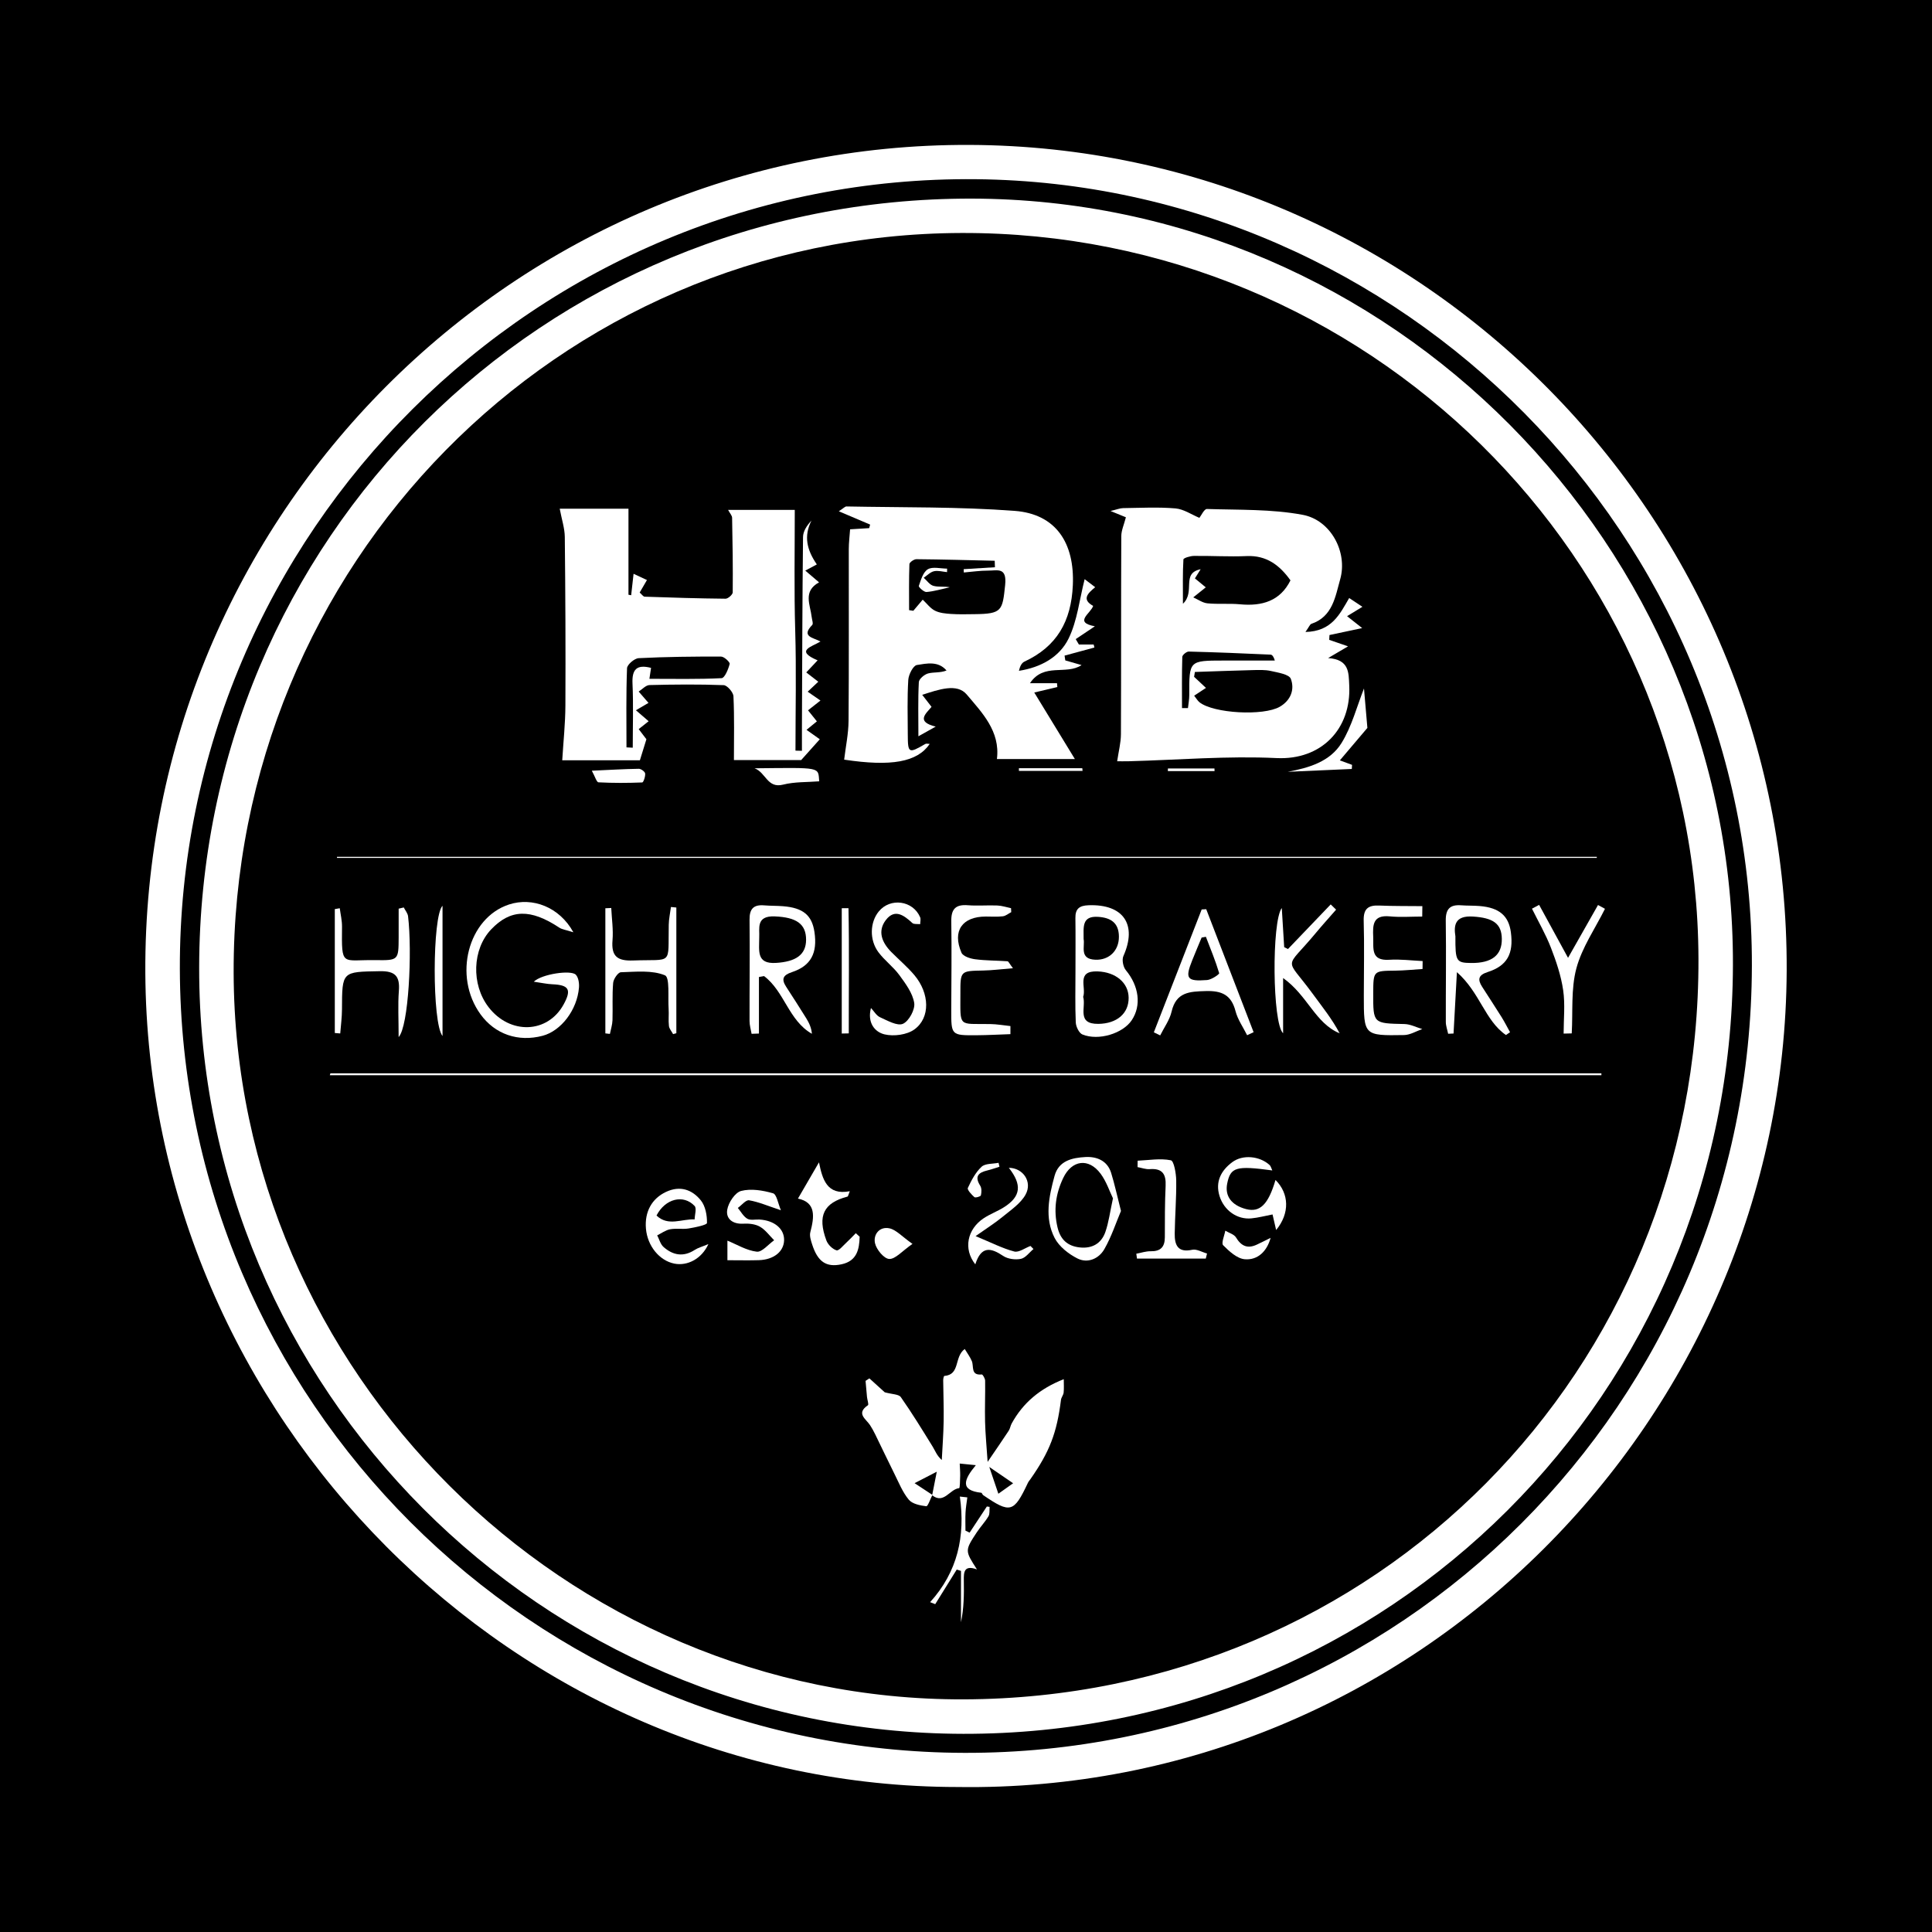 <?xml version="1.0" encoding="utf-8"?>
<!-- Generator: Adobe Illustrator 17.0.0, SVG Export Plug-In . SVG Version: 6.00 Build 0)  -->
<!DOCTYPE svg PUBLIC "-//W3C//DTD SVG 1.1//EN" "http://www.w3.org/Graphics/SVG/1.1/DTD/svg11.dtd">
<svg version="1.1" id="Layer_1" xmlns="http://www.w3.org/2000/svg" xmlns:xlink="http://www.w3.org/1999/xlink" x="0px" y="0px"
	 width="200px" height="200px" viewBox="0 0 200 200" enable-background="new 0 0 200 200" xml:space="preserve">
<rect width="200" height="200"/>
<g>
	<path fill="#FFFFFF" d="M99.146,184.991c-45.888-0.011-83.852-38.303-84.102-84.288C14.786,53.337,53.3,14.801,100.387,15.001
		c46.649,0.198,84.78,38.532,84.57,85.483C184.749,146.875,146.517,185.695,99.146,184.991z M181.354,99.983
		C181.454,55.507,145.193,19,101.05,18.551c-45.507-0.462-82.563,36.63-82.432,81.77c0.129,44.565,36.415,81.028,81.244,81.134
		C144.915,181.561,181.254,145.231,181.354,99.983z"/>
	<path fill="#FFFFFF" d="M99.721,179.486c-43.633-0.076-79.165-35.713-79.103-79.337c0.062-44.376,35.555-79.686,80-79.589
		c43.342,0.095,78.902,35.916,78.775,79.355C179.262,144.22,143.875,179.563,99.721,179.486z M99.776,175.917
		c42.619-0.137,76.181-33.969,76.048-76.659c-0.13-41.545-34.371-75.267-76.298-75.139c-41.807,0.127-75.46,34.337-75.339,76.586
		C24.306,141.98,58.547,176.05,99.776,175.917z"/>
	<path fill="#FFFFFF" d="M135.139,65.422c2.739-0.061,3.555-1.853,4.529-3.514c0.418,0.277,0.84,0.557,1.369,0.908
		c-0.504,0.308-0.973,0.595-1.588,0.97c0.486,0.384,0.868,0.685,1.564,1.234c-1.305,0.277-2.346,0.497-3.386,0.718
		c-0.009,0.167-0.018,0.333-0.027,0.5c0.663,0.228,1.326,0.456,1.949,0.671c-0.551,0.324-1.125,0.662-2.062,1.213
		c2.202,0.153,2.121,1.5,2.185,2.833c0.218,4.514-2.889,7.744-7.522,7.521c-5.072-0.243-10.177,0.191-15.268,0.327
		c-0.476,0.013-0.953,0.002-1.234,0.002c0.147-1.013,0.386-1.907,0.39-2.802c0.031-6.833,0.005-13.666,0.037-20.498
		c0.003-0.606,0.287-1.21,0.477-1.956c-0.337-0.138-0.793-0.324-1.591-0.651c0.661-0.156,0.982-0.294,1.304-0.298
		c1.806-0.023,3.622-0.122,5.416,0.03c0.857,0.073,1.671,0.643,2.479,0.977c0.186-0.229,0.496-0.926,0.783-0.917
		c3.314,0.108,6.686-0.001,9.919,0.606c2.904,0.545,4.669,3.867,3.873,6.671c-0.499,1.757-0.764,3.866-2.98,4.611
		C135.602,64.63,135.518,64.89,135.139,65.422z M124.29,58.927c-0.2,0.32-0.4,0.64-0.593,0.948c0.457,0.377,0.826,0.681,1.124,0.927
		c-0.52,0.417-0.907,0.727-1.295,1.038c0.489,0.215,0.964,0.568,1.469,0.617c1.118,0.109,2.257-0.005,3.376,0.1
		c2.289,0.215,4.157-0.342,5.218-2.479c-1.119-1.571-2.483-2.602-4.533-2.513c-1.817,0.08-3.641-0.038-5.462-0.017
		c-0.38,0.004-1.078,0.217-1.087,0.366c-0.084,1.41-0.05,2.828-0.05,4.588C123.781,61.254,122.242,59.346,124.29,58.927z
		 M123.62,72.018c0.232,0.292,0.357,0.524,0.547,0.677c1.448,1.16,6.634,1.447,8.325,0.462c1.133-0.66,1.549-1.791,1.134-2.884
		c-0.178-0.47-1.32-0.644-2.056-0.811c-0.616-0.14-1.281-0.107-1.922-0.092c-1.985,0.049-3.969,0.126-5.953,0.192
		c-0.028,0.167-0.056,0.334-0.083,0.501c0.406,0.38,0.812,0.76,1.229,1.149C124.46,71.463,124.083,71.712,123.62,72.018z
		 M122.36,73.303c0.206,0,0.411,0,0.617,0c0.048-0.452,0.138-0.903,0.136-1.355c-0.011-3.564-0.017-3.565,3.536-3.568
		c1.774-0.002,3.547,0,5.321,0c-0.118-0.41-0.275-0.605-0.442-0.613c-2.822-0.128-5.644-0.247-8.468-0.317
		c-0.228-0.006-0.663,0.351-0.669,0.549C122.338,69.766,122.36,71.535,122.36,73.303z"/>
	<path fill="#FFFFFF" d="M111.688,66.721c0.51,0,1.019,0,1.529,0c0.025,0.104,0.05,0.208,0.075,0.312
		c-1.029,0.279-2.059,0.557-3.088,0.836c0.025,0.165,0.049,0.331,0.074,0.496c0.562,0.162,1.123,0.324,1.685,0.485
		c-1.603,1.07-3.902-0.283-5.341,1.874c1.072,0,1.935,0,2.798,0c0.012,0.133,0.023,0.267,0.035,0.4
		c-0.721,0.17-1.441,0.341-2.388,0.565c1.433,2.349,2.739,4.488,4.203,6.887c-2.896,0-5.483,0-8.07,0
		c0.365-2.887-1.563-4.824-3.126-6.682c-1.002-1.19-2.887-0.521-4.607,0.035c0.377,0.485,0.646,0.832,0.965,1.244
		c-0.568,0.689-1.665,1.533,0.432,2.045c-0.597,0.334-1.061,0.593-1.792,1.002c0-2.027-0.05-3.82,0.045-5.606
		c0.018-0.33,0.576-0.799,0.964-0.901c0.584-0.154,1.239-0.04,1.902-0.303c-0.861-1.006-2.053-0.728-3.069-0.568
		c-0.382,0.06-0.856,0.987-0.89,1.542c-0.114,1.877-0.059,3.765-0.051,5.649c0.009,1.957,0.082,1.989,1.809,0.985
		c0.111-0.065,0.293-0.008,0.461-0.008c-1.284,1.893-3.996,2.363-8.856,1.628c0.16-1.349,0.444-2.68,0.455-4.014
		c0.048-5.919,0.014-11.84,0.023-17.759c0.001-0.68,0.087-1.36,0.136-2.07c0.762-0.047,1.369-0.085,1.975-0.122
		c0.033-0.122,0.067-0.245,0.1-0.367c-0.985-0.419-1.97-0.838-3.242-1.379c0.479-0.309,0.638-0.501,0.793-0.498
		c5.805,0.116,11.626,0.02,17.408,0.457c4.312,0.326,6.216,3.365,6.024,7.696c-0.165,3.722-1.64,6.343-5.018,7.912
		c-0.294,0.137-0.47,0.53-0.562,0.95c2.262-0.351,4.205-1.422,5.146-3.352c0.899-1.844,1.117-4.02,1.656-6.136
		c0.266,0.203,0.627,0.478,1.092,0.832c-0.745,0.613-1.443,1.258-0.21,1.935c-0.253,0.792-2.055,1.701,0.178,2.11
		c-0.642,0.431-1.312,0.88-1.983,1.329C111.47,66.348,111.579,66.534,111.688,66.721z M95.519,62.077
		c0.433,0.406,0.788,0.901,1.269,1.142c0.492,0.247,1.106,0.299,1.673,0.338c0.801,0.055,1.609,0.028,2.413,0.021
		c2.865-0.027,2.898-0.361,3.177-3.003c0.2-1.9-0.802-1.501-1.748-1.506c-0.843-0.004-1.686,0.125-2.529,0.195
		c-0.005-0.115-0.009-0.23-0.014-0.344c1.079-0.066,2.157-0.133,3.236-0.199c-0.008-0.224-0.016-0.447-0.024-0.671
		c-2.703-0.062-5.405-0.138-8.108-0.162c-0.25-0.002-0.715,0.323-0.722,0.509c-0.058,1.587-0.033,3.177-0.033,4.766
		c0.146,0.021,0.293,0.042,0.439,0.064C94.832,62.889,95.117,62.552,95.519,62.077z"/>
	<path fill="#FFFFFF" d="M57.942,52.66c2.38,0,4.867,0,7.117,0c0,3.063,0,5.985,0,8.907c0.093,0.017,0.186,0.034,0.279,0.052
		c0.077-0.686,0.154-1.373,0.249-2.22c0.488,0.228,0.888,0.414,1.385,0.646c-0.271,0.467-0.495,0.852-0.753,1.295
		c0.209,0.179,0.361,0.424,0.521,0.429c2.79,0.097,5.58,0.184,8.371,0.209c0.256,0.002,0.738-0.425,0.74-0.657
		c0.027-2.575-0.012-5.15-0.063-7.725c-0.005-0.227-0.223-0.45-0.415-0.813c2.396,0,4.65,0,6.902,0
		c0.002,4.282-0.076,8.385,0.046,12.493c0.123,4.14,0.027,8.287,0.027,12.431c0.223,0.005,0.445,0.01,0.668,0.015
		c0-0.812-0.003-1.623,0-2.435c0.028-6.562,0.042-13.124,0.113-19.686c0.006-0.596,0.381-1.188,0.875-1.712
		c-0.823,1.622-0.475,3.043,0.554,4.54c-0.341,0.182-0.712,0.381-1.196,0.64c0.631,0.538,0.977,0.832,1.427,1.215
		c-1.701,0.93-0.905,2.327-0.759,3.614c0.031,0.271,0.178,0.668,0.055,0.794c-1.197,1.224,0.104,1.305,0.853,1.715
		c-0.886,0.546-2.697,0.936-0.298,1.951c-0.433,0.46-0.747,0.794-1.176,1.251c0.461,0.356,0.844,0.652,1.246,0.963
		c-0.344,0.324-0.671,0.631-1.098,1.032c0.472,0.327,0.837,0.579,1.322,0.915c-0.463,0.364-0.824,0.648-1.287,1.013
		c0.288,0.358,0.573,0.713,0.917,1.142c-0.287,0.235-0.588,0.482-1.071,0.879c0.567,0.403,1.018,0.724,1.372,0.976
		c-0.534,0.597-1.1,1.23-1.929,2.156c-2.163,0-4.77,0-6.96,0c0-2.261,0.055-4.438-0.048-6.607c-0.02-0.417-0.647-1.138-1.015-1.152
		c-2.556-0.097-5.119-0.073-7.677-0.009c-0.379,0.01-0.747,0.438-1.12,0.673c0.288,0.333,0.577,0.665,1.017,1.173
		c-0.325,0.19-0.745,0.435-1.302,0.762c0.557,0.481,0.889,0.767,1.317,1.136c-0.325,0.258-0.631,0.501-1.029,0.816
		c0.279,0.367,0.559,0.735,0.798,1.05c-0.202,0.653-0.415,1.339-0.675,2.178c-2.627,0-5.456,0-8.038,0
		c0.116-1.92,0.319-3.796,0.327-5.673c0.027-5.812,0.001-11.625-0.062-17.437C58.459,54.687,58.151,53.78,57.942,52.66z
		 M64.853,77.368c0.216,0.011,0.432,0.022,0.649,0.033c0-2.215,0.074-4.433-0.026-6.643c-0.067-1.476,0.445-2,1.921-1.62
		c-0.055,0.363-0.109,0.721-0.171,1.133c2.58,0,5.031,0.056,7.474-0.068c0.321-0.016,0.694-0.923,0.836-1.472
		c0.046-0.178-0.569-0.76-0.884-0.761c-2.847-0.012-5.696,0.02-8.538,0.163c-0.436,0.022-1.19,0.664-1.204,1.042
		C64.805,71.903,64.853,74.636,64.853,77.368z"/>
	<path fill="#FFFFFF" d="M96.524,154.753c-0.214,0.413-0.473,1.193-0.635,1.173c-0.636-0.077-1.445-0.237-1.812-0.679
		c-0.648-0.781-1.039-1.783-1.503-2.709c-0.674-1.346-1.314-2.709-1.976-4.061c-0.16-0.326-0.335-0.647-0.533-0.95
		c-0.421-0.646-1.478-1.2-0.219-2.057c0.11-0.075-0.065-0.555-0.094-0.849c-0.055-0.558-0.101-1.116-0.15-1.675
		c0.133-0.086,0.265-0.171,0.398-0.257c0.625,0.567,1.25,1.134,1.588,1.44c0.764,0.213,1.449,0.191,1.665,0.499
		c1.162,1.656,2.221,3.387,3.286,5.11c0.271,0.438,0.435,0.942,0.954,1.401c0.068-1.339,0.172-2.678,0.194-4.018
		c0.023-1.413-0.036-2.827-0.048-4.24c-0.001-0.154,0.064-0.441,0.114-0.444c1.681-0.126,0.992-1.974,2.117-2.788
		c0.261,0.437,0.557,0.823,0.735,1.257c0.226,0.552-0.141,1.497,1.027,1.378c0.099-0.01,0.346,0.416,0.349,0.643
		c0.022,1.418-0.043,2.837-0.007,4.254c0.032,1.265,0.157,2.528,0.265,4.152c0.83-1.221,1.518-2.215,2.183-3.225
		c0.144-0.219,0.176-0.51,0.304-0.744c1.174-2.138,2.922-3.62,5.394-4.591c0,0.518,0.034,0.959-0.013,1.39
		c-0.028,0.257-0.243,0.492-0.275,0.749c-0.427,3.417-1.166,5.353-3.155,8.198c-0.092,0.132-0.204,0.255-0.271,0.398
		c-1.456,3.09-1.812,3.189-4.628,1.267c-0.084-0.057-0.123-0.237-0.195-0.245c-2.228-0.244-1.819-1.351-0.564-2.857
		c-0.741-0.074-1.206-0.121-1.67-0.167c0.018,0.42,0.056,0.841,0.048,1.26c-0.009,0.449-0.028,1.281-0.102,1.287
		c-0.982,0.09-1.578,1.697-2.799,0.736c0.151-0.762,0.3-1.522,0.479-2.438c-0.735,0.379-1.394,0.72-2.297,1.186
		C95.556,154.117,96.04,154.435,96.524,154.753z M103.35,154.632c0.558-0.397,0.958-0.681,1.528-1.086
		c-0.887-0.607-1.575-1.077-2.468-1.688C102.74,152.833,103.003,153.608,103.35,154.632z"/>
	<path fill="#FFFFFF" d="M165.299,88.808c-43.472,0-86.944,0-130.416,0c0-0.037,0-0.073,0-0.11c43.472,0,86.944,0,130.416,0
		C165.299,88.735,165.299,88.772,165.299,88.808z"/>
	<path fill="#FFFFFF" d="M34.202,111.112c43.858,0,87.716,0,131.574,0c0,0.064,0,0.129,0,0.193c-43.878,0-87.756,0-131.633,0
		C34.163,111.241,34.182,111.177,34.202,111.112z"/>
	<path fill="#FFFFFF" d="M59.355,96.509c-0.774-0.249-1.169-0.289-1.463-0.484c-2.971-1.967-5.044-1.921-7.05,0.188
		c-1.949,2.049-2.073,5.688-0.275,8.034c2.214,2.888,6.123,2.754,7.778-0.267c0.84-1.533,0.561-2.015-1.157-2.088
		c-0.58-0.025-1.156-0.156-1.932-0.267c0.831-0.803,3.879-1.242,4.359-0.717c0.272,0.297,0.355,0.884,0.32,1.324
		c-0.188,2.317-1.855,4.486-3.759,4.99c-2.538,0.672-4.933-0.154-6.43-2.217c-2.869-3.953-1.305-9.985,2.949-11.374
		C55.111,92.842,57.911,93.879,59.355,96.509z"/>
	<path fill="#FFFFFF" d="M155.893,107.145c-2.172-1.499-2.684-4.397-5.074-6.507c-0.133,2.411-0.241,4.381-0.349,6.352
		c-0.186,0.008-0.372,0.016-0.558,0.025c-0.084-0.407-0.239-0.814-0.241-1.221c-0.011-3.495,0.047-6.99-0.006-10.484
		c-0.018-1.205,0.43-1.681,1.595-1.593c0.643,0.048,1.291,0.022,1.933,0.077c2.011,0.17,2.988,1.009,3.213,2.724
		c0.291,2.217-0.381,3.458-2.403,4.108c-0.976,0.314-1.057,0.768-0.574,1.525c0.664,1.042,1.348,2.071,2.002,3.119
		c0.321,0.513,0.594,1.056,0.889,1.586C156.177,106.952,156.035,107.048,155.893,107.145z M150.663,96.934
		c-0.015,2.585,0.084,2.737,1.626,2.754c2.14,0.023,3.198-0.807,3.179-2.493c-0.018-1.595-0.913-2.182-2.985-2.314
		C150.604,94.761,150.483,95.801,150.663,96.934z"/>
	<path fill="#FFFFFF" d="M77.804,107.02c-0.074-0.438-0.21-0.877-0.211-1.315c-0.008-3.499,0.041-6.998,0-10.496
		c-0.013-1.136,0.423-1.578,1.522-1.486c0.643,0.054,1.292,0.036,1.935,0.087c2.081,0.166,3,0.925,3.261,2.666
		c0.329,2.186-0.365,3.511-2.33,4.159c-0.934,0.308-1.113,0.72-0.598,1.516c0.702,1.084,1.403,2.168,2.083,3.266
		c0.291,0.469,0.527,0.972,0.583,1.601c-2.405-1.361-2.846-4.395-4.955-5.974c-0.176,0.032-0.352,0.064-0.529,0.096
		c0,1.951,0,3.902,0,5.853C78.311,107,78.058,107.01,77.804,107.02z M78.595,97.04c-0.001,1.412-0.305,2.758,1.719,2.641
		c2.061-0.119,3.129-0.84,3.132-2.396c0.003-1.657-1.028-2.33-3.243-2.42C78.227,94.785,78.65,96.132,78.595,97.04z"/>
	<path fill="#FFFFFF" d="M111.332,100.522c0.001-1.828,0.019-3.656-0.007-5.484c-0.014-0.965,0.411-1.292,1.364-1.327
		c3.608-0.13,5.059,1.996,3.605,5.26c-0.171,0.385-0.029,1.122,0.251,1.46c1.355,1.634,1.64,3.646,0.608,5.188
		c-0.914,1.364-3.425,2.151-5.099,1.47c-0.351-0.143-0.671-0.806-0.691-1.244C111.286,104.074,111.332,102.297,111.332,100.522z
		 M112.128,103.196c0.329,1.059-0.725,2.826,1.579,2.795c1.91-0.025,3.152-1.077,3.129-2.718c-0.021-1.548-1.346-2.643-3.204-2.713
		C111.357,100.475,112.485,102.224,112.128,103.196z M112.175,97.209c0.157,0.756-0.48,2.077,1.218,2.142
		c1.425,0.055,2.445-0.944,2.437-2.39c-0.008-1.42-0.828-1.962-2.147-2.049C111.942,94.796,112.187,96.012,112.175,97.209z"/>
	<path fill="#FFFFFF" d="M63.276,93.994c0.053,1.116,0.224,2.242,0.131,3.346c-0.14,1.656,0.502,2.148,2.121,2.089
		c4.187-0.154,3.619,0.586,3.701-3.702c0.012-0.613,0.149-1.224,0.228-1.836c0.186,0.018,0.372,0.037,0.558,0.055
		c0,4.337,0,8.675,0,13.012c-0.112,0.031-0.224,0.063-0.336,0.094c-0.15-0.281-0.396-0.551-0.431-0.846
		c-0.07-0.583,0.009-1.183-0.032-1.772c-0.084-1.212,0.137-3.257-0.38-3.47c-1.345-0.554-3.023-0.363-4.563-0.318
		c-0.29,0.008-0.766,0.698-0.8,1.104c-0.11,1.282-0.027,2.579-0.069,3.869c-0.016,0.472-0.174,0.94-0.267,1.41
		c-0.157-0.018-0.314-0.035-0.471-0.053c0-4.318,0-8.635,0-12.953C62.868,94.014,63.072,94.004,63.276,93.994z"/>
	<path fill="#FFFFFF" d="M34.659,106.936c0-4.275,0-8.551,0-12.826c0.171-0.03,0.342-0.06,0.513-0.09
		c0.082,0.638,0.24,1.277,0.233,1.914c-0.044,4.216-0.045,3.403,3.444,3.457c2.404,0.037,2.407,0.006,2.419-2.333
		c0.005-0.998,0.001-1.996,0.001-2.994c0.176-0.041,0.352-0.083,0.528-0.124c0.153,0.304,0.407,0.595,0.445,0.912
		c0.44,3.683,0.059,11.396-0.976,12.508c0-1.878-0.087-3.337,0.024-4.781c0.117-1.523-0.375-2.069-1.97-2.041
		c-3.917,0.07-3.907-0.004-3.919,3.953c-0.002,0.831-0.117,1.661-0.181,2.492C35.033,106.967,34.846,106.951,34.659,106.936z"/>
	<path fill="#FFFFFF" d="M119.445,106.865c1.651-4.239,3.302-8.479,4.953-12.718c0.157-0.009,0.313-0.018,0.47-0.027
		c1.635,4.244,3.27,8.488,4.905,12.732c-0.224,0.105-0.448,0.209-0.672,0.314c-0.411-0.829-0.974-1.619-1.201-2.495
		c-0.434-1.677-1.417-2.123-3.069-2.077c-1.68,0.047-3.079,0.096-3.549,2.129c-0.2,0.865-0.775,1.643-1.18,2.461
		C119.883,107.076,119.664,106.971,119.445,106.865z M124.833,96.976c-0.147,0.027-0.295,0.054-0.442,0.081
		c-0.323,0.779-0.653,1.554-0.967,2.337c-0.768,1.915-0.571,2.217,1.535,2.06c0.453-0.034,1.283-0.6,1.249-0.715
		C125.828,99.461,125.312,98.224,124.833,96.976z"/>
	<path fill="#FFFFFF" d="M147.228,94.882c-1.123,0-2.255,0.088-3.367-0.02c-1.755-0.17-1.76,0.901-1.707,2.132
		c0.05,1.16-0.289,2.489,1.667,2.362c1.142-0.074,2.299,0.08,3.449,0.132c-0.003,0.274-0.006,0.549-0.009,0.823
		c-0.94,0.059-1.879,0.159-2.82,0.169c-2.276,0.025-2.276,0.008-2.284,2.333c-0.011,3.152-0.01,3.125,3.234,3.196
		c0.618,0.014,1.229,0.339,1.843,0.52c-0.628,0.216-1.253,0.609-1.884,0.62c-4.167,0.071-4.169,0.044-4.168-4.086
		c0.001-2.581,0.062-5.163-0.013-7.742c-0.036-1.231,0.447-1.629,1.601-1.579c1.489,0.064,2.981,0.045,4.472,0.062
		C147.237,94.164,147.232,94.523,147.228,94.882z"/>
	<path fill="#FFFFFF" d="M104.598,107.055c-1.166,0.039-2.331,0.105-3.497,0.113c-2.636,0.018-2.634,0.007-2.627-2.623
		c0.009-3.06,0.052-6.121,0.003-9.18c-0.02-1.264,0.452-1.753,1.711-1.655c1.014,0.079,2.04-0.015,3.058,0.027
		c0.475,0.02,0.944,0.18,1.416,0.277c0.007,0.137,0.014,0.274,0.021,0.411c-0.288,0.149-0.565,0.392-0.866,0.429
		c-0.582,0.071-1.178,0.027-1.769,0.027c-2.443,0.002-3.49,1.493-2.515,3.746c0.159,0.368,0.905,0.61,1.41,0.675
		c1.108,0.144,2.236,0.129,3.354,0.208c0.099,0.007,0.184,0.225,0.562,0.721c-1.209,0.097-2.145,0.22-3.083,0.237
		c-2.359,0.045-2.361,0.026-2.357,2.405c0.006,3.534-0.274,3.09,3.087,3.137c0.699,0.01,1.396,0.136,2.093,0.209
		C104.6,106.497,104.599,106.776,104.598,107.055z"/>
	<path fill="#FFFFFF" d="M138.313,94.167c-0.703,0.807-1.424,1.599-2.107,2.422c-3.261,3.932-3.211,2.328-0.305,6.302
		c0.965,1.32,1.996,2.593,2.778,4.08c-2.541-1.055-3.304-3.913-5.852-5.724c0,2.152,0,3.934,0,5.716
		c-1.121-1.022-1.19-11.575-0.138-12.967c0.083,1.351,0.166,2.702,0.249,4.053c0.13,0.065,0.261,0.13,0.391,0.196
		c1.475-1.54,2.95-3.08,4.425-4.62C137.94,93.805,138.126,93.986,138.313,94.167z"/>
	<path fill="#FFFFFF" d="M90.162,104.347c0.311,0.329,0.562,0.789,0.944,0.961c0.768,0.345,1.785,0.933,2.368,0.675
		c0.621-0.275,1.274-1.481,1.165-2.16c-0.164-1.022-0.895-2-1.541-2.884c-0.628-0.86-1.535-1.517-2.169-2.373
		c-0.95-1.282-0.868-3.103,0.042-4.213c1.194-1.456,3.539-1.137,4.281,0.6c0.087,0.203,0.007,0.476,0.004,0.717
		c-0.276-0.034-0.646,0.034-0.813-0.12c-0.858-0.791-1.808-1.513-2.733-0.317c-0.898,1.163-0.408,2.344,0.557,3.319
		c0.794,0.803,1.668,1.537,2.392,2.397c1.578,1.875,1.669,4.409,0,5.617c-0.773,0.56-2.125,0.738-3.08,0.515
		C90.546,106.838,89.764,105.865,90.162,104.347z"/>
	<path fill="#FFFFFF" d="M88.99,128.025c-0.036,1.311-0.277,2.509-1.873,2.854c-1.583,0.342-2.468-0.258-3.046-2.066
		c-0.128-0.401-0.286-0.874-0.188-1.25c0.425-1.619,0.604-3.089-1.279-3.486c0.742-1.279,1.402-2.418,2.177-3.752
		c0.352,1.715,0.802,3.45,3.188,2.989c-0.153,0.377-0.173,0.539-0.231,0.555c-2.464,0.645-3.143,1.986-2.191,4.543
		c0.16,0.43,0.627,0.892,1.049,1.021c0.237,0.073,0.686-0.492,1.017-0.794c0.341-0.311,0.655-0.652,0.98-0.98
		C88.726,127.78,88.858,127.903,88.99,128.025z"/>
	<path fill="#FFFFFF" d="M116.043,125.356c-0.51,1.204-0.979,2.658-1.722,3.956c-0.569,0.994-1.729,1.5-2.794,0.96
		c-0.92-0.466-1.895-1.233-2.353-2.121c-1.065-2.067-0.589-4.29-0.006-6.426c0.436-1.595,1.86-1.872,3.193-1.949
		c1.152-0.066,2.269,0.36,2.665,1.644C115.384,122.581,115.64,123.773,116.043,125.356z M115.214,124.05
		c-0.349-0.715-0.675-1.735-1.28-2.548c-1.242-1.668-2.984-1.421-3.873,0.448c-0.778,1.636-1.01,3.316-0.587,5.107
		c0.3,1.268,1.042,1.94,2.302,2.077c1.283,0.139,2.237-0.408,2.652-1.601C114.776,126.535,114.907,125.462,115.214,124.05z"/>
	<path fill="#FFFFFF" d="M73.332,128.788c-0.704,1.547-2.19,2.286-3.521,2.022c-1.551-0.307-2.788-1.827-2.943-3.617
		c-0.153-1.765,0.625-3.129,2.085-3.811c1.456-0.68,2.698-0.231,3.594,0.875c0.48,0.592,0.654,1.555,0.639,2.344
		c-0.004,0.208-1.217,0.457-1.894,0.568c-0.629,0.103-1.299-0.032-1.923,0.085c-0.468,0.088-0.892,0.41-1.336,0.628
		c0.213,0.408,0.335,0.919,0.657,1.204c0.972,0.862,2.058,1.063,3.229,0.304C72.266,129.166,72.687,129.057,73.332,128.788z
		 M67.963,125.83c1.208,1.165,2.632,0.328,3.943,0.403c0.011-0.475,0.23-1.146-0.002-1.393
		C70.744,123.605,68.86,124.086,67.963,125.83z"/>
	<path fill="#FFFFFF" d="M117.768,120.155c1.152-0.049,2.338-0.264,3.436-0.043c0.323,0.065,0.548,1.362,0.558,2.097
		c0.024,1.824-0.131,3.65-0.156,5.477c-0.016,1.168,0.291,2.021,1.811,1.691c0.462-0.1,1.02,0.246,1.534,0.387
		c-0.043,0.175-0.086,0.35-0.129,0.526c-2.374,0-4.749,0-7.123,0c-0.023-0.168-0.046-0.336-0.069-0.504
		c0.494-0.091,0.99-0.265,1.483-0.256c1.031,0.019,1.47-0.441,1.471-1.451c0.002-1.775-0.003-3.552,0.081-5.324
		c0.058-1.221-0.348-1.825-1.644-1.726c-0.413,0.032-0.841-0.135-1.262-0.21C117.762,120.596,117.765,120.376,117.768,120.155z"/>
	<path fill="#FFFFFF" d="M161.866,106.997c0-1.499,0.167-3.023-0.047-4.491c-0.218-1.496-0.716-2.975-1.266-4.394
		c-0.54-1.393-1.3-2.701-1.963-4.046c0.247-0.131,0.493-0.262,0.74-0.393c0.929,1.702,1.858,3.403,2.993,5.482
		c1.15-2.028,2.127-3.748,3.103-5.469c0.24,0.131,0.48,0.263,0.72,0.394c-1.019,2.045-2.38,3.998-2.96,6.161
		c-0.572,2.136-0.353,4.483-0.481,6.737C162.426,106.985,162.146,106.991,161.866,106.997z"/>
	<path fill="#FFFFFF" d="M75.302,130.458c0-0.683,0-1.46,0-2.027c0.974,0.395,1.977,1.019,3.038,1.143
		c0.546,0.064,1.196-0.76,1.799-1.183c-0.484-0.481-0.902-1.078-1.474-1.406c-0.48-0.275-1.146-0.343-1.719-0.31
		c-1.094,0.064-1.816-0.506-1.664-1.439c0.121-0.739,0.81-1.787,1.441-1.95c1.024-0.266,2.247-0.06,3.301,0.242
		c0.38,0.109,0.518,1.067,0.817,1.756c-1.359-0.448-2.305-0.863-3.293-1.03c-0.335-0.057-0.776,0.51-1.169,0.792
		c0.322,0.384,0.578,0.88,0.985,1.117c0.327,0.19,0.838,0.058,1.266,0.084c1.539,0.094,2.567,0.962,2.54,2.139
		c-0.026,1.174-1.064,2.016-2.609,2.066C77.561,130.485,76.557,130.458,75.302,130.458z"/>
	<path fill="#FFFFFF" d="M131.708,121.163c-3.751-0.513-4.326-0.34-4.668,1.353c-0.263,1.3,0.444,2.255,1.962,2.65
		c1.431,0.372,2.294-0.486,3.038-3.017c1.417,1.41,1.494,3.454,0.065,5.182c-0.13-0.561-0.234-1.014-0.372-1.612
		c-0.772,0.147-1.481,0.339-2.201,0.407c-1.456,0.138-2.821-0.817-3.285-2.309c-0.461-1.482,0.153-2.641,1.313-3.509
		c1.087-0.814,2.844-0.643,3.871,0.298C131.557,120.721,131.596,120.931,131.708,121.163z"/>
	<path fill="#FFFFFF" d="M100.963,130.886c-1.277-1.621-0.813-3.647,0.853-4.763c0.664-0.445,1.438-0.722,2.115-1.151
		c1.753-1.111,1.887-2.318,0.503-4.08c1.458,0.003,2.474,1.443,1.727,2.782c-0.511,0.916-1.512,1.583-2.36,2.281
		c-0.81,0.666-1.706,1.227-2.809,2.007c1.652,0.683,2.791,1.276,4.001,1.593c0.478,0.125,1.116-0.364,1.682-0.573
		c0.104,0.105,0.207,0.211,0.311,0.316c-0.431,0.357-0.821,0.92-1.305,1.019c-0.577,0.118-1.355,0.017-1.834-0.305
		C102.574,129.157,101.577,128.951,100.963,130.886z"/>
	<path fill="#FFFFFF" d="M138.701,78.713c0.559,0.206,0.911,0.335,1.263,0.465c-0.009,0.142-0.018,0.284-0.027,0.425
		c-2.211,0.098-4.422,0.196-6.633,0.294c2.196-0.408,4.381-1.052,5.574-2.985c1.07-1.735,1.593-3.808,2.321-5.641
		c0.103,1.19,0.225,2.614,0.352,4.081C140.705,76.348,139.779,77.441,138.701,78.713z"/>
	<path fill="#FFFFFF" d="M101.134,162.465c-1.344-0.485-1.375,0.282-1.359,1.158c0.026,1.437,0.007,2.875-0.294,4.316
		c0-1.774,0-3.547,0-5.321c-0.147-0.046-0.294-0.092-0.441-0.137c-0.742,1.194-1.484,2.388-2.226,3.582
		c-0.176-0.069-0.353-0.139-0.529-0.208c2.851-3.139,3.66-6.843,3.078-10.931c0.258,0.028,0.517,0.056,0.775,0.084
		c-0.065,0.52-0.159,1.039-0.186,1.561c-0.033,0.626-0.008,1.254-0.008,1.882c0.144,0.069,0.288,0.138,0.431,0.207
		c0.594-0.902,1.189-1.803,1.783-2.705c0.095,0.013,0.19,0.025,0.285,0.038c-0.032,0.327,0.036,0.714-0.116,0.97
		c-0.351,0.591-0.839,1.099-1.218,1.676C99.874,160.518,99.883,160.524,101.134,162.465z"/>
	<path fill="#FFFFFF" d="M45.81,107.248c-1.094-1.322-1.064-12.428,0-13.482C45.81,98.284,45.81,102.612,45.81,107.248z"/>
	<path fill="#FFFFFF" d="M87.138,106.991c0-4.324,0-8.648,0-12.972c0.232-0.001,0.465-0.002,0.697-0.003
		c0.087,4.319,0.021,8.64,0.03,12.96C87.623,106.981,87.381,106.986,87.138,106.991z"/>
	<path fill="#FFFFFF" d="M78.114,79.533c6.993-0.069,6.556-0.155,6.691,1.348c-1.248,0.101-2.542,0.039-3.742,0.344
		C79.428,81.64,79.286,79.97,78.114,79.533z"/>
	<path fill="#FFFFFF" d="M94.46,128.767c-1.098,0.762-1.771,1.586-2.408,1.56c-0.535-0.022-1.324-0.97-1.471-1.627
		c-0.201-0.902,0.465-1.759,1.488-1.545C92.768,127.302,93.353,127.991,94.46,128.767z"/>
	<path fill="#FFFFFF" d="M131.533,128.143c-0.377,1.392-1.333,2.325-2.673,2.214c-0.796-0.066-1.615-0.822-2.239-1.45
		c-0.215-0.216,0.131-0.989,0.221-1.507c0.379,0.229,0.907,0.368,1.11,0.703c0.541,0.894,1.193,1.187,2.146,0.743
		C130.581,128.621,131.055,128.378,131.533,128.143z"/>
	<path fill="#FFFFFF" d="M61.264,79.783c1.801-0.082,3.331-0.174,4.862-0.198c0.231-0.004,0.639,0.295,0.66,0.487
		c0.034,0.309-0.176,0.922-0.302,0.927c-1.509,0.061-3.023,0.067-4.53-0.013C61.761,80.976,61.6,80.393,61.264,79.783z"/>
	<path fill="#FFFFFF" d="M103.465,120.778c-0.419,0.13-0.831,0.284-1.257,0.385c-0.933,0.22-1.344,0.621-0.735,1.586
		c0.161,0.255,0.142,0.682,0.068,0.997c-0.028,0.117-0.569,0.273-0.674,0.18c-0.297-0.26-0.761-0.765-0.676-0.949
		c0.366-0.79,0.798-1.616,1.422-2.195c0.383-0.355,1.158-0.287,1.757-0.408C103.402,120.508,103.433,120.643,103.465,120.778z"/>
	<path fill="#FFFFFF" d="M112.066,79.8c-2.196,0-4.391,0-6.587,0c-0.001-0.091-0.001-0.182-0.002-0.273c2.187,0,4.374,0,6.562,0
		C112.048,79.618,112.057,79.709,112.066,79.8z"/>
	<path fill="#FFFFFF" d="M125.73,79.824c-1.611,0-3.222,0-4.833,0c0.002-0.09,0.003-0.18,0.005-0.27c1.606,0,3.212,0,4.818,0
		C125.724,79.644,125.727,79.734,125.73,79.824z"/>
	<path fill="#FFFFFF" d="M98.04,59.226c-0.455-0.041-0.933-0.189-1.357-0.092c-0.385,0.088-0.71,0.44-1.061,0.676
		c0.331,0.291,0.621,0.733,1.004,0.837c0.53,0.145,1.128,0.036,1.696,0.146c-0.802,0.177-1.598,0.421-2.41,0.491
		c-0.261,0.022-0.838-0.512-0.797-0.629c0.217-0.625,0.443-1.435,0.935-1.725c0.502-0.296,1.316-0.066,1.993-0.066
		C98.041,58.985,98.04,59.106,98.04,59.226z"/>
</g>
</svg>
